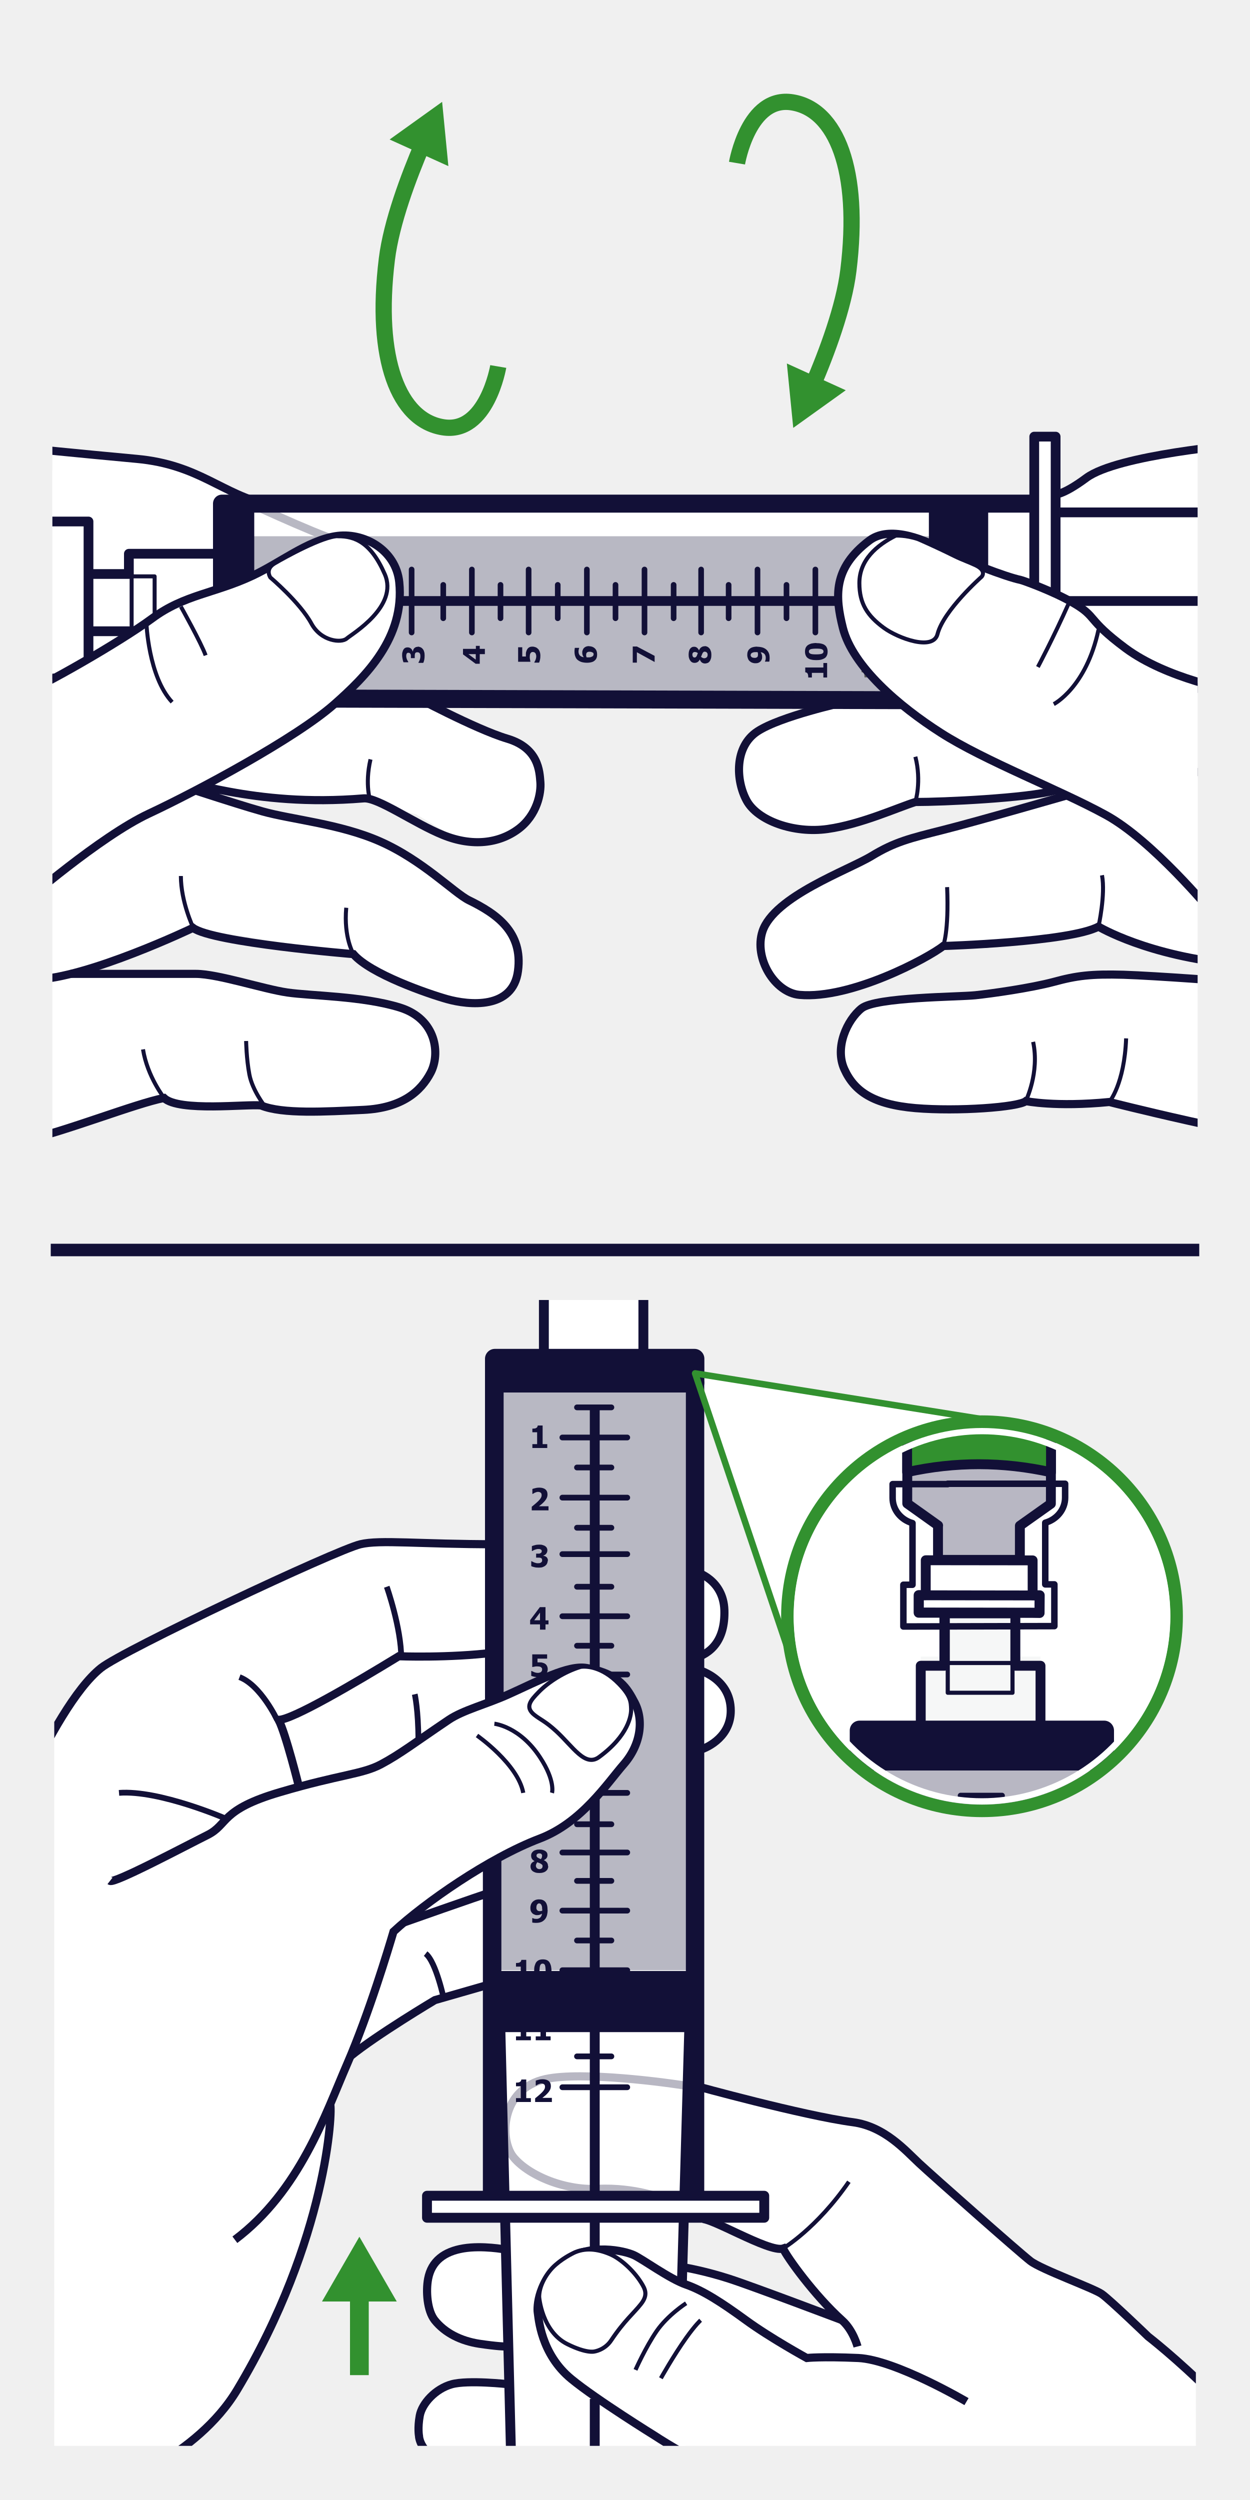<?xml version="1.0" encoding="UTF-8"?>
<svg id="a" data-name="Ebene 1" xmlns="http://www.w3.org/2000/svg" xmlns:xlink="http://www.w3.org/1999/xlink" viewBox="0 0 100 200">
  <defs>
    <style>
      .h, .i, .j, .k, .l, .m, .n, .o, .p, .q, .r, .s, .t, .u, .v, .w, .x, .y, .z, .aa, .ab, .ac, .ad, .ae, .af, .ag {
        fill: none;
      }

      .ah, .ai {
        fill: #121037;
      }

      .aj {
        fill: #020203;
      }

      .i, .j, .k, .m, .p, .q, .r, .t, .u, .y, .z, .aa, .ab, .ac, .ae, .af, .ag {
        stroke: #121037;
      }

      .i, .j, .k, .p, .q, .s, .v {
        stroke-linejoin: round;
      }

      .i, .ac {
        stroke-width: .79px;
      }

      .j, .s {
        stroke-width: .52px;
      }

      .k, .ag {
        stroke-width: .78px;
      }

      .l, .m, .n, .o, .r, .t, .u, .w, .x, .y, .z, .aa, .ab, .ac, .ad, .ae, .af, .ag {
        stroke-miterlimit: 10;
      }

      .l, .s, .v, .ad {
        stroke: #32912f;
      }

      .ak {
        fill: #32912f;
      }

      .al {
        opacity: .7;
      }

      .al, .am {
        fill: #fff;
      }

      .n, .p, .z {
        stroke-width: .32px;
      }

      .n, .w, .x {
        stroke: #020203;
      }

      .an {
        fill: #575756;
      }

      .o {
        stroke: #fff;
        stroke-width: .5px;
      }

      .p, .q, .t, .u, .w, .x {
        stroke-linecap: round;
      }

      .q, .aa {
        stroke-width: .33px;
      }

      .r, .af {
        stroke-width: .65px;
      }

      .r, .ai {
        opacity: .3;
      }

      .t, .x, .ab {
        stroke-width: .46px;
      }

      .u, .w, .y {
        stroke-width: .45px;
      }

      .v {
        stroke-width: 1.3px;
      }

      .ao {
        fill: #f6f7f7;
      }

      .ap {
        fill: #f0f0f0;
      }

      .aq {
        clip-path: url(#d);
      }

      .ar {
        clip-path: url(#c);
      }

      .as {
        clip-path: url(#b);
      }

      .ad {
        stroke-width: 1.5px;
      }

      .ae {
        stroke-width: .65px;
      }
    </style>
    <clipPath id="b">
      <rect class="h" x="4.19" y="1.03" width="91.62" height="91.07"/>
    </clipPath>
    <clipPath id="c">
      <rect class="h" x="4.34" y="104" width="91.33" height="91.67"/>
    </clipPath>
    <clipPath id="d">
      <path class="l" d="M94.13,129.3c0,8.6-6.97,15.57-15.57,15.57s-15.57-6.97-15.57-15.57,6.97-15.57,15.57-15.57,15.57,6.97,15.57,15.57Z"/>
    </clipPath>
  </defs>
  <rect class="ap" y="0" width="100" height="200"/>
  <polygon class="am" points="54.87 158.77 39.7 158.77 40.7 195.67 54.87 195.67 54.87 158.77"/>
  <circle class="am" cx="78.56" cy="129.1" r="15.44"/>
  <polygon class="am" points="79.51 113.79 55.61 109.87 63.12 132.2 79.51 113.79"/>
  <g class="as">
    <g>
      <polygon class="am" points="21.51 56.05 1.09 61.68 1.09 37.2 19.32 39.94 21.53 40.4 82.8 40.29 101.97 40.99 104.18 55.16 81.43 55.92 21.51 56.05"/>
      <g>
        <rect class="ah" x="19.33" y="42.9" width="55.37" height="12.97"/>
        <path class="ae" d="M20.26,40.4s6.38,2.96,7.72,3.13"/>
        <rect class="al" x="18.35" y="40.7" width="58.22" height="15.65"/>
        <path class="am" d="M.77,91.82l7.44-2.33,4.53-1.87,1.98.76,4.34-.02,10.03.42s5.57-.33,5.49-3.23c-.09-2.9,1.07-3.31-1.64-4.56-2.71-1.25-8.24-1.28-8.24-1.28l-8.24-1.82-10.05-.19,9.62-3.35,10.81,1.76,5.79,2.64s5.11,2.43,7.43,1.05c2.32-1.38,1.83-3.92.89-5.07-.94-1.14-8.23-6.26-8.23-6.26l-3.56-1.67-13.68-3.49.99-.37,5.58.89,4.18-.04,2.34.15,4.73,1.21,3.42,2.03s4.69.47,5.6-1.69c.91-2.16,1.72-4.49,0-5.46-1.72-.96-7.84-3.88-7.84-3.88l-7.72.17-15.44-5.83h-4.28l.23,5.67-7.42.51.95,35.15Z"/>
        <path class="am" d="M84.45,63.23c-2.91.11-9.8.64-11.22.93-1.44.45-4.33,1.78-7.03,2.16-2.7.38-5.58-.66-6.46-2.26-.88-1.6-1.01-4.33.86-5.55,1.86-1.22,6.94-2.33,6.94-2.33l7.15-.3"/>
        <path class="am" d="M97.87,77.14c-8.12-.92-9.99-3.01-9.99-3.01-8.59,2.23-12.42,1.55-12.42,1.55-1.18.94-7.63,4.28-11.76,3.91-1.99-.18-3.4-2.94-2.7-5.08.92-2.8,6.87-4.9,8.73-6.03,1.86-1.13,3.04-1.41,5.73-2.09,2.69-.68,9.87-2.75,9.87-2.75l5.75-2.53,9.14.85"/>
        <path class="am" d="M98.87,78.55s-6.38-.49-8.99-.57c-2.61-.07-3.74.07-5.58.57-1.84.49-4.94.93-6.28,1.07-1.34.14-7.96.14-9.1,1.05-1.14.92-2.17,3.11-1.37,4.87.8,1.77,2.32,2.82,5.69,3.11,3.37.28,8.22-.07,8.83-.56,0,0,5.55.49,6.68.07,0,0,11.72,2.99,18.15,3.76"/>
        <polyline class="am" points="84.67 40.99 98.55 40.99 98.54 35.67 91.19 36.59 87.29 38.03 83.59 40.29 84.45 41.13"/>
        <polygon class="am" points="1.16 41.72 7.25 41.72 7.06 46.17 10.73 46.17 10.73 44.09 17.13 44 17.13 40.4 19.32 39.94 14.47 37.46 8.82 36.67 4.05 35.85 1.09 35.85 1.16 41.72"/>
        <path class="ae" d="M84.45,63.23c-2.38.64-8.99.93-11.22.93-1.44.45-4.33,1.78-7.03,2.16-2.7.38-5.58-.66-6.46-2.26-.88-1.6-1.01-4.33.86-5.55,1.86-1.22,6.94-2.33,6.94-2.33l7.15-.3"/>
        <path class="ae" d="M98.87,77.14c-7.06-.64-10.99-3.01-10.99-3.01-2.35,1.25-12.42,1.55-12.42,1.55-1.18.94-7.37,4.28-11.5,3.91-1.99-.18-3.66-2.94-2.96-5.08.92-2.8,6.87-4.9,8.73-6.03,1.86-1.13,3.04-1.41,5.73-2.09,2.69-.68,9.87-2.75,9.87-2.75l5.75-2.53,6.14.85"/>
        <path class="z" d="M87.88,74.12s.57-2.54.28-4.1"/>
        <path class="z" d="M75.45,75.68s.47-1.08.32-4.71"/>
        <path class="z" d="M73.23,64.15s.51-1.63,0-3.61"/>
        <path class="ae" d="M98.87,78.55s-6.38-.49-8.99-.57c-2.61-.07-3.74.07-5.58.57-1.84.49-4.94.93-6.28,1.07-1.34.14-7.96.14-9.1,1.05-1.14.92-2.17,3.11-1.37,4.87.8,1.77,2.32,2.82,5.69,3.11,3.37.28,8.22-.07,8.83-.56,0,0,2.38.49,6.68.07,0,0,10.9,2.78,17.34,3.55"/>
        <path class="z" d="M88.75,88.15s1.2-1.41,1.34-5.08"/>
        <path class="z" d="M82.06,88.08s1.12-2.26.59-4.73"/>
        <path class="ae" d="M32.93,55.59s5.1,2.74,7.64,3.5c2.54.75,2.59,2.64,2.66,3.48.07.85-.25,2.64-1.78,3.77-1.53,1.13-3.66,1.41-5.99.47-2.33-.94-5.24-3.04-6.37-2.94-9.03.75-14.31-1.7-15.82-1.41,0,0,5.37,1.79,7.72,2.45,2.35.66,6.2.99,9.4,2.4,3.41,1.5,5.93,4.12,7.12,4.71,2.21,1.08,4.34,2.54,3.93,5.65-.4,3.11-3.93,2.75-5.68,2.26-1.49-.42-6.13-2.01-7.49-3.6,0,0-11.25-.92-12.83-2.1,0,0-8.46,4.05-12.71,4.14"/>
        <path class="ae" d="M5.64,77.91s8.26,0,10.03,0c1.76,0,5.39,1.21,7.32,1.49,1.93.28,6.02.28,8.99,1.2,2.97.92,3.25,3.74,2.47,5.22-.78,1.48-2.26,2.82-5.37,2.97-3.11.14-6.45.35-8.19-.35-1.06-.14-6.57.53-7.77-.6-2.27.44-7.81,2.65-11.25,3.43"/>
        <path class="z" d="M28.28,76.32s-.8-1.3-.58-3.7"/>
        <path class="z" d="M15.46,74.22s-.99-2.07-.99-4.14"/>
        <path class="z" d="M21.19,88.5s-1-1.27-1.24-2.54c-.24-1.27-.26-2.68-.26-2.68"/>
        <path class="z" d="M13.13,87.83s-1.34-1.7-1.69-3.88"/>
        <path class="z" d="M29.64,64.14s-.48-1.34,0-3.39"/>
        <path class="ae" d="M99.22,35.55s-9.8.82-12.31,2.68c-2.01,1.49-2.61,1.33-2.61,1.33"/>
        <path class="ae" d="M1.88,35.83s4.28.44,9.06.88c5.01.46,6.82,2.85,10.59,3.68"/>
        <polygon class="ah" points="74.31 56.05 74.31 40.4 78.83 40.4 78.83 55.87 74.31 56.05"/>
        <polyline class="k" points="7.01 50.5 10.31 50.5 10.31 52.03 19.61 52.03 19.31 44.3 10.31 44.3 10.31 45.92 7.01 45.92"/>
        <line class="z" x1="10.53" y1="45.92" x2="10.53" y2="50.74"/>
        <polyline class="p" points="7.25 46.11 12.37 46.11 12.37 50.29 7.25 50.29"/>
        <line class="ag" x1="84.45" y1="48.08" x2="99.6" y2="48.08"/>
        <line class="u" x1="56.09" y1="50.6" x2="56.09" y2="45.56"/>
        <line class="u" x1="60.6" y1="50.6" x2="60.6" y2="45.56"/>
        <line class="u" x1="65.23" y1="50.6" x2="65.23" y2="45.56"/>
        <line class="w" x1="69.73" y1="50.6" x2="69.73" y2="45.56"/>
        <line class="w" x1="74.31" y1="50.6" x2="74.31" y2="45.56"/>
        <line class="w" x1="23.87" y1="50.6" x2="23.87" y2="45.56"/>
        <line class="w" x1="28.54" y1="50.6" x2="28.54" y2="45.56"/>
        <line class="u" x1="32.93" y1="50.6" x2="32.93" y2="45.56"/>
        <line class="u" x1="37.75" y1="50.6" x2="37.75" y2="45.56"/>
        <line class="u" x1="53.89" y1="49.46" x2="53.89" y2="46.79"/>
        <line class="u" x1="58.29" y1="49.46" x2="58.29" y2="46.79"/>
        <line class="u" x1="62.92" y1="49.46" x2="62.92" y2="46.79"/>
        <line class="w" x1="67.54" y1="49.46" x2="67.54" y2="46.79"/>
        <line class="w" x1="71.91" y1="49.46" x2="71.91" y2="46.79"/>
        <line class="w" x1="21.53" y1="49.46" x2="21.53" y2="46.79"/>
        <line class="w" x1="26.2" y1="49.46" x2="26.2" y2="46.79"/>
        <line class="w" x1="30.88" y1="49.46" x2="30.88" y2="46.79"/>
        <line class="u" x1="35.46" y1="49.46" x2="35.46" y2="46.79"/>
        <line class="u" x1="40.04" y1="49.46" x2="40.04" y2="46.79"/>
        <line class="u" x1="42.29" y1="50.6" x2="42.29" y2="45.56"/>
        <line class="u" x1="44.62" y1="49.46" x2="44.62" y2="46.79"/>
        <line class="u" x1="46.95" y1="50.6" x2="46.95" y2="45.56"/>
        <line class="u" x1="51.56" y1="50.6" x2="51.56" y2="45.56"/>
        <line class="u" x1="49.24" y1="49.46" x2="49.24" y2="46.79"/>
        <path class="aj" d="M24.69,51.77v1.16h-.3v-.37h-.92v.37h-.29c0-.05,0-.11-.01-.16,0-.05-.02-.1-.03-.13-.02-.04-.04-.07-.08-.09-.03-.02-.07-.03-.12-.04v-.38h1.45v-.36h.3Z"/>
        <path class="aj" d="M29.53,51.69v1.28h-.29c-.09-.11-.17-.21-.24-.29-.08-.09-.15-.16-.22-.23-.09-.08-.17-.15-.24-.19-.07-.04-.14-.06-.21-.06-.08,0-.14.02-.19.07-.04.05-.07.12-.07.2,0,.04,0,.09.02.13.01.04.03.08.04.12.02.04.04.07.06.1s.03.05.04.06v.03h-.38s-.05-.13-.07-.23c-.03-.11-.04-.21-.04-.3,0-.21.05-.36.14-.47.09-.11.22-.16.39-.16.1,0,.2.02.3.07.1.05.21.13.32.24.07.07.13.14.19.21.05.07.09.11.12.14v-.74h.33Z"/>
        <path class="ah" d="M33.41,51.73c.08,0,.16.02.23.05.07.03.13.08.18.14.05.06.09.13.11.22.03.08.04.18.04.3,0,.14-.01.25-.03.35-.02.1-.05.18-.08.24h-.38v-.04c.04-.06.08-.14.11-.23.03-.09.04-.17.04-.24,0-.04,0-.09-.01-.14,0-.05-.02-.09-.05-.12-.02-.03-.04-.05-.07-.06s-.07-.02-.12-.02-.09.01-.12.03c-.03.02-.05.05-.06.09-.01.04-.02.08-.02.13,0,.05,0,.1,0,.14v.08h-.31v-.07c0-.05,0-.1,0-.15,0-.04-.01-.08-.03-.11s-.04-.06-.06-.07c-.03-.02-.06-.03-.11-.03-.04,0-.06,0-.09.02s-.04.04-.05.06c-.01.03-.02.06-.03.1,0,.04,0,.07,0,.1,0,.04,0,.09.02.13,0,.04.02.09.04.13.01.03.03.07.05.1.02.04.04.06.05.08v.04h-.38c-.03-.06-.05-.14-.07-.24-.02-.1-.04-.21-.04-.31s0-.19.03-.27.04-.14.08-.2c.04-.06.08-.1.14-.13.06-.03.12-.04.19-.04.1,0,.19.03.26.09.07.06.12.13.14.23h.02s.02-.08.03-.12c.01-.04.04-.08.07-.12.03-.04.07-.06.12-.09s.11-.03.17-.03Z"/>
        <path class="ah" d="M38.38,51.67v.24h.41v.42h-.41v.77h-.33l-1.01-.75v-.44h1.03v-.24h.31ZM38.06,52.33h-.59l.59.44v-.44Z"/>
        <path class="ah" d="M42.6,51.73c.09,0,.17.02.25.05.08.03.14.08.2.14.06.06.1.13.13.22.03.08.05.19.05.31,0,.13-.01.24-.03.33-.02.09-.05.17-.07.23h-.38v-.04s.03-.05.04-.07c.02-.03.03-.06.05-.11.02-.04.03-.08.04-.13.01-.04.02-.09.02-.14,0-.05,0-.09-.02-.15-.01-.05-.03-.09-.06-.13-.02-.02-.05-.04-.08-.06-.03-.01-.07-.02-.12-.02-.04,0-.08,0-.11.03-.03.02-.05.04-.07.07-.03.04-.04.09-.05.14,0,.06-.01.11-.01.15,0,.06,0,.13.02.19,0,.06.02.11.03.16v.04h-.98v-1.16h.33v.74h.29s0-.05,0-.08,0-.06,0-.08c0-.08,0-.16.03-.23.02-.07.04-.13.08-.19.04-.07.1-.12.17-.16.07-.04.16-.05.26-.05Z"/>
        <path class="ah" d="M47.14,51.7c.18,0,.33.06.45.17.12.12.18.28.18.48,0,.1-.01.19-.04.27-.03.08-.07.15-.13.2-.07.07-.15.12-.26.15s-.23.05-.38.05-.29-.02-.41-.05-.22-.09-.32-.16c-.09-.07-.16-.16-.2-.28-.05-.11-.07-.25-.07-.41,0-.06,0-.11.01-.17,0-.06.01-.1.02-.12h.34v.03s-.02.05-.03.1c-.01.05-.02.1-.02.16,0,.14.04.24.11.32.07.07.18.12.31.14-.04-.06-.07-.12-.09-.17-.02-.06-.03-.12-.03-.2,0-.06,0-.12.03-.18.02-.06.04-.1.07-.15.05-.06.11-.11.18-.14.08-.04.17-.05.29-.05ZM47.41,52.21s-.06-.04-.09-.05-.08-.02-.15-.02c-.06,0-.1,0-.14.02-.04.01-.07.03-.09.06-.02.03-.04.06-.04.09,0,.03-.01.07-.01.1,0,.03,0,.06.01.09s.02.06.03.09c0,0,.02,0,.04,0,.02,0,.04,0,.07,0,.1,0,.18,0,.24-.03.06-.02.11-.04.14-.07.03-.02.04-.04.05-.07.01-.03.02-.05.02-.08,0-.02,0-.05-.02-.08s-.03-.05-.05-.07Z"/>
        <path class="ah" d="M50.97,51.73l1.4.74v.49l-1.42-.78v.83h-.33v-1.29h.35Z"/>
        <path class="ah" d="M56.38,51.69c.08,0,.15.02.21.05s.12.08.17.14.08.13.11.22c.03.08.04.18.04.29,0,.12-.01.22-.04.31-.03.09-.06.16-.11.22-.05.06-.1.1-.16.12s-.13.04-.2.04c-.1,0-.18-.03-.25-.08-.07-.05-.12-.13-.17-.24h0c-.05.1-.11.17-.18.21-.07.04-.15.06-.24.06-.06,0-.12-.01-.18-.04-.06-.03-.11-.07-.15-.13-.04-.05-.08-.12-.1-.2-.03-.08-.04-.17-.04-.28,0-.11.01-.2.03-.28.02-.08.05-.15.09-.2.04-.05.08-.09.14-.12.05-.03.11-.04.18-.04.08,0,.16.02.22.07.07.05.12.12.17.22h0c.05-.12.11-.2.19-.25.08-.06.17-.08.27-.08ZM55.58,52.16c-.06,0-.11.02-.14.06-.04.04-.05.09-.05.16,0,.06.02.12.05.16.03.04.07.06.12.06s.08-.01.11-.04c.03-.02.06-.06.08-.11.01-.02.02-.05.03-.08.01-.03.03-.07.05-.12-.04-.03-.08-.05-.12-.07-.04-.01-.08-.02-.13-.02ZM56.4,52.13c-.06,0-.1.01-.13.04s-.07.08-.1.16c-.01.02-.02.06-.04.1-.02.04-.03.08-.05.11.03.03.07.06.11.08.04.02.09.04.15.04.08,0,.15-.03.2-.08.05-.05.07-.12.07-.2,0-.02,0-.05-.01-.08,0-.03-.02-.06-.04-.08-.02-.02-.04-.04-.06-.06-.02-.01-.06-.02-.1-.02Z"/>
        <path class="ah" d="M60.56,51.74c.15,0,.29.02.41.05.12.03.23.09.32.16.09.08.16.17.21.28s.07.25.07.41c0,.05,0,.11-.01.17,0,.06-.01.1-.02.12h-.34v-.03s.02-.05.04-.09c.01-.04.02-.1.02-.17,0-.06,0-.11-.02-.17-.02-.05-.04-.1-.07-.14-.04-.04-.08-.07-.13-.1-.05-.03-.12-.04-.19-.05.04.06.07.12.09.17s.03.12.03.2c0,.06,0,.12-.02.17-.02.06-.04.11-.07.15-.05.06-.11.11-.18.14-.07.04-.17.05-.29.05-.09,0-.17-.02-.25-.05s-.14-.08-.2-.13-.1-.13-.13-.21-.05-.17-.05-.27.01-.19.04-.27c.03-.08.07-.15.13-.2.07-.07.15-.12.26-.15.1-.03.23-.05.38-.05ZM60.49,52.17c-.09,0-.17,0-.23.02-.06.02-.11.04-.14.07-.03.02-.04.04-.05.07-.01.03-.02.05-.02.08,0,.03,0,.05.02.08s.03.05.05.07c.02.02.06.04.1.05.04.01.09.02.14.02.06,0,.1,0,.14-.02s.07-.03.09-.06c.02-.02.04-.05.04-.09,0-.03.01-.07.01-.11,0-.03,0-.07-.01-.1,0-.04-.02-.06-.03-.08,0,0-.02,0-.04,0-.02,0-.04,0-.07,0Z"/>
        <g>
          <path class="ah" d="M66.17,53.04v1.16h-.3v-.37h-.92v.37h-.29c0-.05,0-.11-.01-.16,0-.05-.02-.1-.03-.13-.02-.04-.04-.07-.08-.09-.03-.02-.07-.03-.12-.04v-.38h1.45v-.36h.3Z"/>
          <path class="ah" d="M65.3,51.45c.15,0,.28.01.4.04s.21.06.28.12c.08.05.13.12.17.21.04.08.06.19.06.31s-.02.23-.06.31c-.04.09-.1.16-.17.21-.08.05-.17.09-.28.12s-.24.04-.39.04-.29-.01-.4-.04c-.11-.02-.2-.06-.28-.12-.08-.05-.13-.12-.17-.21-.04-.09-.06-.19-.06-.31,0-.13.02-.23.06-.32.04-.08.1-.15.18-.21.08-.05.17-.09.28-.12.11-.02.24-.04.39-.04ZM65.3,51.89c-.22,0-.37.02-.46.05-.09.04-.13.1-.13.18s.04.14.13.18c.09.04.24.05.46.05s.36-.02.45-.05c.09-.04.13-.1.13-.18s-.04-.14-.13-.18-.24-.05-.45-.05Z"/>
        </g>
        <g>
          <path class="an" d="M70.67,53.04v1.15h-.3v-.37h-.92v.37h-.29c0-.05,0-.11-.01-.16,0-.05-.02-.1-.03-.13-.02-.04-.04-.07-.08-.09-.03-.02-.07-.03-.12-.04v-.38h1.45v-.36h.3Z"/>
          <path class="an" d="M70.67,51.51v1.15h-.3v-.37h-.92v.37h-.29c0-.05,0-.11-.01-.16,0-.05-.02-.1-.03-.13-.02-.04-.04-.07-.08-.09-.03-.02-.07-.03-.12-.04v-.38h1.45v-.36h.3Z"/>
        </g>
        <g>
          <path class="aj" d="M75.46,53.04v1.15h-.3v-.37h-.92v.37h-.29c0-.05,0-.11-.01-.16,0-.05-.02-.1-.03-.13-.02-.04-.04-.07-.08-.09-.03-.02-.07-.03-.12-.04v-.38h1.45v-.36h.3Z"/>
          <path class="aj" d="M75.46,51.43v1.28h-.29c-.09-.11-.17-.21-.24-.29-.08-.09-.15-.16-.22-.23-.09-.09-.17-.15-.24-.19-.07-.04-.14-.06-.21-.06-.08,0-.14.02-.19.07-.04.05-.07.12-.07.2,0,.04,0,.09.02.13.01.04.03.08.04.12.02.04.04.07.06.1s.03.05.04.06v.03h-.38s-.05-.13-.07-.23c-.03-.1-.04-.21-.04-.3,0-.21.05-.36.14-.47.09-.11.22-.16.39-.16.1,0,.2.02.3.07.1.05.21.13.32.24.07.07.13.14.19.21s.09.11.12.14v-.74h.33Z"/>
        </g>
        <line class="y" x1="78.83" y1="55.87" x2="78.83" y2="40.29"/>
        <line class="ag" x1="82.5" y1="48.08" x2="21.53" y2="48.08"/>
        <path class="ah" d="M82.74,56.77v-1.44l-62.4-.18v-14.14h62.4v-1.44H17.76c-.4,0-.72.32-.72.72v15.58c0,.4.32.72.72.72l64.98.17Z"/>
        <rect class="am" x="82.74" y="34.93" width="1.71" height="26.18"/>
        <rect class="k" x="82.74" y="34.93" width="1.71" height="26.18"/>
        <line class="ag" x1="84.45" y1="55.04" x2="101.38" y2="55.04"/>
        <line class="ag" x1="84.45" y1="40.99" x2="100.35" y2="40.99"/>
        <rect class="ah" x="17.76" y="40.4" width="1.85" height="14.76"/>
        <line class="n" x1="82.85" y1="54.43" x2="78.83" y2="55.92"/>
        <rect class="k" x="2.45" y="41.72" width="4.63" height="12.56"/>
        <path class="am" d="M96.87,72.9s-4.66-5.65-8.4-7.7c-3.74-2.05-9.69-4.32-13.2-6.57-3.32-2.12-7.06-5.3-7.84-8.4-.62-2.48-.82-4.78,2.12-6.99,1.4-1.06,3.74-.46,6.18.88,1.22.68,4.76,2.04,5.9,2.27.24.05,2.64.92,4.19,1.82,2.03,1.17,1.03,1.27,4.21,3.64,3.32,2.47,9.63,3.39,9.63,3.39"/>
        <path class="ae" d="M96.87,72.9s-4.66-5.65-8.4-7.7c-3.74-2.05-9.69-4.32-13.2-6.57-3.32-2.12-7.06-5.3-7.84-8.4-.62-2.48-.82-4.78,2.12-6.99,1.4-1.06,3.74-.46,6.18.88,1.22.68,4.76,2.04,5.9,2.27.24.05,2.64.92,4.19,1.82,2.03,1.17,1.03,1.27,4.21,3.64,3.32,2.47,8.63,3.39,8.63,3.39"/>
        <path class="am" d="M78.04,45.22c.94.45.49.92.49.92,0,0-3.04,2.68-3.53,4.59-.35,1.37-3.15.33-4.29-.5-1.31-.96-1.96-1.93-1.96-3.58,0-1.86,1.4-3.04,2.91-3.8,0,0,.8-.05,1.78.28,0,0,1.31.56,2.9,1.35.65.32,1.2.5,1.72.75"/>
        <path class="z" d="M78.04,45.22c.94.45.49.92.49.92,0,0-3.04,2.68-3.53,4.59-.35,1.37-3.15.33-4.29-.5-1.31-.96-1.96-1.93-1.96-3.58,0-1.86,1.4-3.04,2.91-3.8,0,0,.8-.05,1.78.28,0,0,1.31.56,2.9,1.35.65.32,1.2.5,1.72.75Z"/>
        <path class="z" d="M84.3,56.33s2.59-1.32,3.58-5.95"/>
        <path class="z" d="M83.03,53.36s1.22-2.29,2.49-5.14"/>
        <path class="am" d="M1.88,72.24s6.12-5.32,10.03-7.15c3.91-1.83,11.76-6.04,14.83-8.75,2.51-2.22,5.66-5.32,5.2-9.77-.27-2.59-2.87-4.05-5.13-3.67-2.26.38-4.36,2.1-6.59,3.15-3.04,1.43-5.46,1.51-8.03,3.41-2.57,1.9-8.99,5.56-10.31,5.98"/>
        <path class="ae" d="M1.88,72.24s6.12-5.32,10.03-7.15c3.91-1.83,11.76-6.04,14.83-8.75,2.51-2.22,5.66-5.32,5.2-9.77-.27-2.59-2.87-4.05-5.13-3.67-2.26.38-4.36,2.1-6.59,3.15-3.04,1.43-5.46,1.51-8.03,3.41-2.57,1.9-8.99,5.56-10.31,5.98"/>
        <path class="z" d="M11.71,49.81s.15,4.31,2.06,6.36"/>
        <path class="z" d="M14.47,48.53s1.63,2.91,1.98,3.9"/>
        <path class="am" d="M27.06,42.9c1.3,0,2.59.45,3.72,3.03,1.13,2.58-2.61,4.78-3.04,5.15-.42.38-2.05.24-2.83-1.2-.91-1.68-3.28-3.68-3.28-3.68,0,0-.46-.65.33-1.12s3.9-2.19,5.09-2.19"/>
        <path class="z" d="M27.06,42.9c1.3,0,2.59.45,3.72,3.03,1.13,2.58-2.61,4.78-3.04,5.15-.42.38-2.05.24-2.83-1.2-.91-1.68-3.28-3.68-3.28-3.68,0,0-.46-.65.33-1.12s3.9-2.19,5.09-2.19Z"/>
        <path class="v" d="M58.96,13.05s.92-5.44,4.43-4.86c3.51.57,5.47,5.4,4.48,13.45-.36,2.93-1.74,6.6-2.86,9.21"/>
        <polygon class="ak" points="62.95 29.08 63.46 34.23 67.66 31.22 62.95 29.08"/>
        <path class="v" d="M39.86,29.32s-.92,5.44-4.43,4.86c-3.52-.57-5.47-5.4-4.48-13.45.36-2.93,1.74-6.59,2.86-9.21"/>
        <polygon class="ak" points="35.87 13.29 35.37 8.15 31.17 11.16 35.87 13.29"/>
      </g>
    </g>
  </g>
  <g class="ar">
    <g>
      <g>
        <g class="aq">
          <g>
            <rect class="ai" x="69.44" y="141.41" width="18.64" height="29.34"/>
            <polygon class="ao" points="83.24 132.53 81.04 132.53 81 129.34 75.68 129.34 75.68 132.53 73.66 132.53 73.66 138.44 83.24 138.44 83.24 132.53"/>
            <path class="ah" d="M89.11,170.75h-1.79v-29.11h-17.54v29.11l-1.79.88v-30.88c0-.49.4-.89.89-.89h19.33c.49,0,.89.4.89.89v30.01Z"/>
            <path class="ah" d="M88.33,137.65h-19.56c-.44,0-.79.35-.79.79v2.3c0,.43.35.79.79.79h19.56c.43,0,.79-.35.79-.79v-2.3c0-.43-.35-.79-.79-.79"/>
            <line class="x" x1="75.43" y1="145.88" x2="81.68" y2="145.88"/>
            <line class="t" x1="76.85" y1="143.65" x2="80.16" y2="143.65"/>
            <polygon class="i" points="81.23 133.26 81.23 129.07 75.55 129.07 75.55 133.26 73.66 133.26 73.66 140.07 83.24 139.86 83.24 133.26 81.23 133.26"/>
            <line class="aa" x1="81.23" y1="133.04" x2="75.25" y2="133.04"/>
            <rect class="q" x="75.82" y="129.21" width="5.18" height="6.21"/>
            <path class="ai" d="M81.55,122.07l2.36-1.74.02-11.03c-1.82-1.77-3.53-1.91-5.58-1.91-2.05,0-3.76.14-5.59,1.9v11.03s2.24,1.75,2.24,1.75v2.73s6.55,0,6.55,0v-2.73Z"/>
            <path class="i" d="M75.04,122.06v2.73s6.55,0,6.55,0v-2.73s2.48-1.76,2.48-1.76l.02-16.1c-1.95-1.96-3.83-2.04-5.74-2.05-1.92,0-3.79.08-5.75,2.03l-.02,16.1,2.47,1.76Z"/>
            <path class="ak" d="M72.59,108.07c1.96-1.95,3.83-1.93,5.75-1.93,1.92,0,3.79-.02,5.74,1.94v9.7c-3.84-.85-7.67-.86-11.51-.01v-9.7Z"/>
            <path class="i" d="M72.59,108.07c1.96-1.95,3.83-1.93,5.75-1.93,1.92,0,3.79-.02,5.74,1.94v9.7c-3.84-.85-7.67-.86-11.51-.01v-9.7Z"/>
            <polygon class="i" points="73.49 129.02 74.06 129.02 82.61 129.03 83.17 129.04 83.18 127.62 82.61 127.62 82.61 124.83 74.06 124.82 74.06 127.61 73.49 127.61 73.49 129.02"/>
            <rect class="i" x="77.64" y="123.49" width="1.38" height="9.65" transform="translate(-50.09 206.47) rotate(-89.92)"/>
            <path class="j" d="M75.82,118.7v.03h-4.41v1.11c0,.95.67,1.75,1.59,2.01v4.93h-.73v3.34l12.08-.03v-3.34h-.73v-4.93c.92-.26,1.59-1.06,1.59-2.01v-1.11h-9.4Z"/>
          </g>
        </g>
        <path class="l" d="M94.13,129.3c0,8.6-6.97,15.57-15.57,15.57s-15.57-6.97-15.57-15.57,6.97-15.57,15.57-15.57,15.57,6.97,15.57,15.57Z"/>
      </g>
      <rect class="ah" x="40.01" y="111.16" width="15.49" height="46.46"/>
      <rect class="al" x="39.82" y="109.87" width="15.79" height="66.05"/>
      <path class="am" d="M33.5,194.72s-.57-2.03,1.12-3.14c1.69-1.11,2.2-1.08,3.67-1,1.47.08,2.38.16,2.38.16l.04,7.44s-5.18-.42-5.92-1.28c-.74-.86-1.29-2.18-1.29-2.18"/>
      <path class="am" d="M34.64,181.27s-1.57,3.03.13,4.35c1.7,1.32,2.44,1.81,4.29,1.98,1.35.12,1.62.11,1.62.11v-7.33s-1.51-1.01-3.12-.59c-1.61.41-2.51.46-2.91,1.49"/>
      <path class="am" d="M45.22,189.88l5.41,4.05,3.65,2.09v3.94l49.36-.07-3.09-4.48-4.8-5.1-8.05-7.03-4.51-1.86-7.53-6.43s-2.54-2.94-5.25-4.24c-2.24-1.07-4.24-1.25-6.2-1.72-.41-.1-1.47-.35-1.89-.44-2.44-.48-6.71-1.61-6.71-1.61v8.68h5.52v1.76h-6.24l7.76,2.44,1.83,2.41,1.99,3-7.78-2.86-3.79-.99v1.35s-3.73-2.79-5.62-2.9c-1.89-.11-4.11.36-5,1.72-.89,1.36-1.6,1.97-1.27,4.03.33,2.06,1.23,3.37,2.22,4.26"/>
      <path class="am" d="M57.47,139.33s1.04-2.02.83-2.87c-.21-.85-.89-2.23-1.58-2.5-.69-.27-.89,0-.89,0l.11,5.7h.5l1.03-.32Z"/>
      <path class="am" d="M57.21,131.84s1.04-2.14.83-3.04c-.21-.9-.89-2.36-1.58-2.65-.69-.29-.89,0-.89,0l.11,6.04h.5l1.03-.34Z"/>
      <path class="am" d="M14.51,195.89s2.35-1.21,3.83-3.75c6.03-10.37,7.67-18.37,8.12-23.51.19-2.17,1.27-3.57,1.57-4.28,1.88-1.19,6.77-4.34,6.77-4.34l4.8-1.38v-9.85s4.93-1.83,7.89-4.81c2.96-2.99,3.6-5.12,3.6-5.12,0,0,.26-3.24-2.26-4.46-2.52-1.23-1.28-1.18-3.74-.72-2.46.46-6.27,2.62-6.27,2.62l.25-4.25.32-7.25s.62-1.35-.41-1.24c-1.03.11-7.89-.6-9.92-.17-2.62.56-6.55,2.89-11.78,5.41-6.62,3.18-7.71,3.76-8.96,4.47-.5.28-2.5,2.4-4.4,5.93-.96,1.78-2.13,4.24-2.13,4.24l.1,72.41,12.62-19.93Z"/>
      <rect class="am" x="43.51" y="100.2" width="7.96" height="8.5"/>
      <path class="af" d="M23.91,142.92s-1.04-4.2-1.62-5.33c1.08,0,6.01-2.89,9.61-5.09,0,0,4,.16,7.69-.3"/>
      <path class="af" d="M39.59,158.63l-4.8,1.38s-4.65,2.77-6.77,4.5"/>
      <path class="af" d="M55.7,133.54s2.76.62,2.76,3.32c0,2.02-1.75,2.89-2.35,3.09"/>
      <path class="af" d="M40.41,179.96s-1.81-.34-3.33-.09c-1.53.25-2.56,1.01-2.83,2.43-.19.99-.08,2.55.53,3.32.82,1.02,2.08,1.65,3.56,1.88,1.48.22,2.07.22,2.07.22"/>
      <path class="af" d="M40.68,190.74s-3.24-.36-4.54,0-2.38,1.53-2.56,2.52c-.18.99-.06,1.62-.06,1.62,0,0,.02,1.55,2.49,2.31s4.71,1,4.71,1"/>
      <path class="af" d="M56.04,177.54c.56-.33,5.5,2.71,6.61,2.34.29.67,2.51,3.76,4.72,5.75.89.79,1.23,2.09,1.23,2.09"/>
      <path class="af" d="M67.38,185.62s-7.15-2.71-9.04-3.32c-1.89-.61-3.45-.88-3.45-.88"/>
      <path class="aa" d="M62.65,179.87s2.68-1.59,5.26-5.33"/>
      <path class="r" d="M55.61,166.98c-2.32-.42-9.08-1.27-11.94-.66-3.68.79-3.69,4.86-2.62,6.22,1.07,1.36,3.89,2.71,6.81,2.57,2.93-.15,5.32.81,5.32.81"/>
      <path class="af" d="M104.91,201.89c-4.02-8.01-13.06-14.97-13.06-14.97,0,0-3.04-2.93-3.71-3.4-.67-.47-4.83-1.96-5.71-2.64-.88-.68-7.83-6.82-8.91-7.83-1.08-1.01-2.75-2.93-5.27-3.27-3.99-.53-12.64-2.92-12.64-2.92"/>
      <path class="af" d="M-.83,149.57s4.86-12.9,8.91-16.13c1.79-1.43,18.75-9.42,20.75-9.9,1.59-.38,4.62,0,10.99,0"/>
      <path class="af" d="M32.28,153.81s5.87-2.08,7.31-2.53"/>
      <path class="ab" d="M32.1,132.67c0-2.45-1.16-5.73-1.16-5.73"/>
      <path class="ab" d="M33.47,139.24c0-2.45-.29-3.7-.29-3.7"/>
      <path class="ab" d="M22.17,137.59s-1.3-2.77-3.01-3.42"/>
      <path class="ab" d="M18.11,145.51s-5.35-2.33-8.59-2.08"/>
      <path class="ab" d="M35.53,160.01s-.64-3.07-1.48-3.72"/>
      <path class="af" d="M55.7,125.76s2.17.59,2.25,3.05c.07,2.46-1.11,3.49-2.45,3.87"/>
      <line class="ac" x1="54.12" y1="196.11" x2="53.95" y2="215.68"/>
      <line class="ac" x1="55.14" y1="162.34" x2="54.55" y2="182.74"/>
      <line class="ac" x1="40.03" y1="162.34" x2="41.02" y2="201.89"/>
      <polygon class="ah" points="39.37 157.68 55.5 157.68 55.5 162.34 39.55 162.34 39.37 157.68"/>
      <line class="ac" x1="47.58" y1="177.43" x2="47.58" y2="179.98"/>
      <line class="ac" x1="47.58" y1="191.91" x2="47.58" y2="201.89"/>
      <line class="ab" x1="39.55" y1="162.34" x2="55.61" y2="162.34"/>
      <line class="ac" x1="47.58" y1="175.42" x2="47.58" y2="143.96"/>
      <path class="ah" d="M56.36,175.66h-1.49v-64.31h-14.58v24.2l-1.49.73v-25.67c0-.41.33-.74.74-.74h16.06c.41,0,.74.33.74.74v65.06Z"/>
      <polygon class="ah" points="40.11 175.66 38.63 175.66 38.63 149.49 40.11 148.53 40.11 175.66"/>
      <rect class="am" x="34.16" y="175.66" width="26.98" height="1.76"/>
      <rect class="i" x="34.16" y="175.66" width="26.98" height="1.76"/>
      <path class="ah" d="M55.56,107.91h-15.97c-.43,0-.79.35-.79.79v1.91c0,.43.35.79.79.79h15.97c.43,0,.79-.35.79-.79v-1.91c0-.43-.35-.79-.79-.79"/>
      <line class="t" x1="47.92" y1="143.43" x2="50.18" y2="143.43"/>
      <line class="t" x1="44.99" y1="148.2" x2="50.18" y2="148.2"/>
      <line class="t" x1="44.99" y1="152.85" x2="50.18" y2="152.85"/>
      <line class="t" x1="44.99" y1="157.62" x2="50.18" y2="157.62"/>
      <line class="t" x1="44.99" y1="162.26" x2="50.18" y2="162.26"/>
      <line class="t" x1="44.99" y1="166.98" x2="50.18" y2="166.98"/>
      <line class="t" x1="44.99" y1="115" x2="50.18" y2="115"/>
      <line class="t" x1="44.99" y1="119.81" x2="50.18" y2="119.81"/>
      <line class="t" x1="44.99" y1="124.33" x2="50.18" y2="124.33"/>
      <line class="t" x1="44.99" y1="129.3" x2="50.18" y2="129.3"/>
      <line class="t" x1="46.88" y1="133.96" x2="50.18" y2="133.96"/>
      <line class="t" x1="46.16" y1="145.94" x2="48.91" y2="145.94"/>
      <line class="t" x1="46.16" y1="150.47" x2="48.91" y2="150.47"/>
      <line class="t" x1="46.16" y1="155.24" x2="48.91" y2="155.24"/>
      <line class="t" x1="46.16" y1="160.01" x2="48.91" y2="160.01"/>
      <line class="t" x1="46.16" y1="164.51" x2="48.91" y2="164.51"/>
      <line class="t" x1="46.16" y1="112.59" x2="48.91" y2="112.59"/>
      <line class="t" x1="46.16" y1="117.4" x2="48.91" y2="117.4"/>
      <line class="t" x1="46.16" y1="122.22" x2="48.91" y2="122.22"/>
      <line class="t" x1="46.16" y1="126.94" x2="48.91" y2="126.94"/>
      <line class="t" x1="46.16" y1="131.66" x2="48.91" y2="131.66"/>
      <path class="ah" d="M43.78,115.84h-1.19v-.31h.38v-.95h-.38v-.29c.05,0,.11,0,.17-.01.05,0,.1-.02.13-.04.04-.02.07-.04.09-.08.02-.03.03-.07.04-.12h.39v1.49h.37v.31Z"/>
      <path class="ah" d="M43.86,120.83h-1.32v-.29c.11-.09.21-.17.3-.25.09-.08.17-.15.24-.22.09-.09.15-.17.19-.24.04-.07.06-.14.06-.22,0-.08-.02-.15-.07-.19-.05-.04-.12-.07-.21-.07-.05,0-.09,0-.13.02-.04.01-.08.03-.12.04-.04.02-.08.04-.11.06-.03.02-.05.03-.06.04h-.04v-.39c.05-.02.13-.05.24-.07.11-.03.21-.04.31-.04.21,0,.38.05.49.14.11.09.17.23.17.4,0,.11-.02.21-.07.31-.05.1-.13.21-.25.33-.07.07-.14.14-.21.19s-.12.1-.15.12h.76v.34Z"/>
      <path class="ah" d="M43.82,124.83c0,.09-.02.17-.05.24s-.08.13-.14.18-.14.09-.22.12c-.08.03-.19.04-.31.04-.14,0-.26-.01-.36-.04-.1-.02-.18-.05-.24-.08v-.39h.04c.07.04.14.08.23.11.09.03.17.05.24.05.04,0,.09,0,.14-.01.05,0,.09-.02.13-.05.03-.02.05-.04.07-.07s.02-.07.02-.12-.01-.09-.03-.12c-.02-.03-.05-.05-.09-.06-.04-.01-.08-.02-.14-.02-.05,0-.1,0-.14,0h-.08v-.32h.07c.06,0,.11,0,.15,0,.05,0,.08-.01.12-.03.03-.02.06-.04.08-.06.02-.03.03-.06.03-.11,0-.04,0-.07-.03-.09-.02-.02-.04-.04-.06-.05-.03-.01-.06-.02-.1-.03-.04,0-.07,0-.1,0-.04,0-.09,0-.14.02s-.09.02-.13.04c-.03.01-.07.03-.11.05s-.06.04-.08.05h-.04v-.39c.06-.03.15-.05.25-.08s.21-.04.32-.04.2,0,.28.03c.08.02.15.05.2.08.06.04.11.09.14.14.03.06.05.12.05.2,0,.1-.03.19-.09.27s-.14.13-.23.15v.02s.08.02.12.03c.04.01.08.04.12.07.04.03.07.07.09.12.02.05.04.11.04.18Z"/>
      <path class="ah" d="M43.88,129.95h-.24v.42h-.44v-.42h-.79v-.34l.78-1.04h.45v1.06h.24v.32ZM43.2,129.62v-.61l-.46.61h.46Z"/>
      <path class="ah" d="M43.82,133.52c0,.09-.02.18-.05.26s-.08.15-.14.21c-.06.06-.14.1-.22.13-.09.03-.19.05-.32.05-.13,0-.25-.01-.35-.03-.1-.02-.18-.05-.24-.07v-.39h.04s.05.03.08.04.07.03.11.05c.04.02.09.03.13.04s.09.02.15.02c.05,0,.1,0,.15-.02.05-.01.1-.03.13-.06.02-.02.04-.05.06-.08.01-.03.02-.07.02-.12,0-.04,0-.08-.03-.11-.02-.03-.04-.05-.07-.07-.04-.03-.09-.04-.15-.05-.06,0-.11-.01-.15-.01-.07,0-.13,0-.19.02-.06,0-.12.02-.16.03h-.04v-1.01h1.19v.34h-.77v.3s.05,0,.09,0c.03,0,.06,0,.08,0,.09,0,.17,0,.24.03.07.02.14.04.19.08.07.04.12.1.16.18.04.08.06.17.06.27Z"/>
      <path class="ah" d="M43.86,149.3c0,.08-.02.15-.05.22s-.08.12-.14.17c-.06.05-.14.09-.22.11-.09.03-.19.04-.3.04-.12,0-.23-.01-.32-.04-.09-.03-.17-.07-.22-.11-.06-.05-.1-.1-.13-.17s-.04-.13-.04-.2c0-.1.03-.19.08-.26.06-.07.14-.13.25-.17h0c-.11-.06-.18-.12-.22-.19s-.06-.16-.06-.25c0-.07.01-.13.04-.19.03-.06.07-.11.13-.16.05-.04.12-.08.21-.1.08-.03.18-.04.28-.04.11,0,.21.01.29.04.08.02.15.06.2.09.05.04.1.09.12.14.03.06.04.12.04.18,0,.09-.02.16-.07.23-.05.07-.13.13-.23.17h0c.12.06.21.12.26.2.06.08.08.17.08.28ZM43.41,149.32c0-.06-.01-.1-.04-.14-.03-.03-.08-.07-.16-.11-.02-.01-.06-.03-.1-.04-.04-.02-.08-.03-.12-.05-.03.03-.06.07-.08.12s-.04.1-.04.15c0,.08.03.15.08.2.05.05.12.08.21.08.02,0,.05,0,.08-.01s.06-.02.08-.04c.03-.02.05-.04.06-.07.02-.03.02-.06.02-.1ZM43.37,148.47c0-.06-.02-.11-.06-.15-.04-.04-.1-.05-.17-.05-.07,0-.12.02-.16.05s-.06.07-.06.12.01.09.04.12c.03.03.06.06.11.08.02.01.05.02.08.04s.07.03.12.05c.03-.04.05-.08.07-.12s.02-.08.02-.13Z"/>
      <path class="ah" d="M43.81,152.8c0,.15-.02.29-.05.42-.04.13-.09.24-.17.33-.08.09-.17.16-.29.21s-.26.07-.42.07c-.06,0-.12,0-.18-.01-.06,0-.1-.01-.12-.02v-.35h.04s.05.02.1.04c.04.01.1.02.17.02.06,0,.12,0,.17-.02s.1-.04.14-.07c.04-.04.08-.08.1-.13.03-.05.05-.12.06-.2-.06.04-.12.07-.18.09-.05.02-.12.03-.21.03-.06,0-.12,0-.18-.03s-.11-.04-.16-.08c-.06-.05-.11-.11-.15-.19s-.05-.17-.05-.3c0-.09.02-.18.05-.26.03-.08.08-.15.14-.21.06-.06.13-.1.21-.14.08-.03.18-.05.28-.05s.2.01.28.04c.08.03.15.07.21.13.07.07.12.16.15.26.04.11.05.24.05.39ZM43.37,152.74c0-.1,0-.18-.02-.24s-.04-.11-.07-.15c-.02-.03-.04-.04-.07-.06-.03-.01-.05-.02-.08-.02-.03,0-.05,0-.08.02s-.05.03-.07.06c-.02.02-.04.06-.05.1-.01.04-.02.09-.02.15,0,.06,0,.11.02.14.02.04.04.07.06.09.03.02.05.04.09.05s.07.01.11.01c.03,0,.07,0,.1-.01.04,0,.06-.02.09-.03,0,0,0-.02,0-.04,0-.02,0-.04,0-.07Z"/>
      <g>
        <path class="ah" d="M42.47,158.59h-1.19v-.31h.38v-.95h-.38v-.29c.05,0,.11,0,.17-.01.05,0,.1-.02.13-.04.04-.02.07-.04.09-.08.02-.03.03-.07.04-.12h.39v1.49h.37v.31Z"/>
        <path class="ah" d="M44.11,157.69c0,.16-.01.29-.04.41s-.06.21-.12.29c-.05.08-.13.14-.21.18s-.2.06-.32.06-.23-.02-.32-.06-.16-.1-.21-.18c-.06-.08-.09-.18-.12-.29-.03-.12-.04-.25-.04-.41s.01-.3.04-.41c.03-.11.07-.21.12-.29.06-.08.13-.14.22-.18s.19-.06.32-.06.24.02.32.06c.09.04.16.1.21.18.05.08.09.18.12.29.02.12.04.25.04.4ZM43.65,157.69c0-.22-.02-.38-.05-.47-.04-.09-.1-.13-.19-.13s-.15.04-.19.13-.06.25-.06.47.02.38.06.47c.04.09.1.14.19.14s.15-.05.18-.14c.04-.09.06-.25.06-.47Z"/>
      </g>
      <g>
        <path class="ah" d="M42.47,163.22h-1.19v-.31h.38v-.95h-.38v-.29c.05,0,.11,0,.17-.01.05,0,.1-.02.13-.04.04-.02.07-.04.09-.08.02-.03.03-.07.04-.12h.39v1.49h.37v.31Z"/>
        <path class="ah" d="M44.05,163.22h-1.19v-.31h.38v-.95h-.38v-.29c.05,0,.11,0,.17-.01.05,0,.1-.02.13-.04.04-.02.07-.04.09-.08.02-.03.03-.07.04-.12h.39v1.49h.37v.31Z"/>
      </g>
      <g>
        <path class="ah" d="M42.47,168.16h-1.19v-.31h.38v-.95h-.38v-.29c.05,0,.11,0,.17-.01.05,0,.1-.02.13-.04.04-.02.07-.04.09-.08.02-.03.03-.07.04-.12h.39v1.49h.37v.31Z"/>
        <path class="ah" d="M44.13,168.16h-1.32v-.29c.11-.09.21-.17.3-.25.09-.08.17-.15.24-.22.09-.09.15-.17.19-.24.04-.07.06-.14.06-.22,0-.08-.02-.15-.07-.19-.05-.04-.12-.07-.21-.07-.05,0-.09,0-.13.02-.04.01-.08.03-.12.04-.04.02-.08.04-.11.06-.03.02-.05.03-.06.04h-.04v-.39c.05-.02.13-.05.24-.07.11-.03.21-.04.31-.04.21,0,.38.05.49.14.11.09.17.23.17.4,0,.11-.02.21-.07.31-.05.1-.13.21-.25.33-.07.07-.14.14-.21.19s-.12.1-.15.12h.76v.34Z"/>
      </g>
      <line class="ac" x1="47.58" y1="133.36" x2="47.58" y2="112.59"/>
      <polygon class="i" points="49.81 100.2 49.81 95.07 45.08 95.07 45.08 100.2 43.51 100.2 43.51 110.61 51.47 110.27 51.47 100.2 49.81 100.2"/>
      <path class="af" d="M8.8,150.47c.32.25,6.11-2.83,7.8-3.67,1.69-.84.99-2.02,5.81-3.43,4.81-1.42,6.56-1.42,8.08-2.23,1.52-.81,2.7-1.73,5.4-3.55,1.17-.79,2.99-1.23,4.79-2.04,2.36-1.06,4.76-2.37,6.25-2.11,2.63.47,3.26,1.65,3.85,2.77.74,1.42.47,3.38-.88,4.93-1.35,1.55-3.39,4.68-6.73,5.95-4.05,1.54-9.19,5.12-11.69,7.44-.4,1.35-1.95,6.52-3.7,10.57-1.76,4.05-3.79,10.17-8.99,14.08"/>
      <path class="am" d="M46.41,133.36c-1.26.39-2.53,1.19-3.33,2.02-.63.65-1.12,1.19-.32,1.82.48.38.87.5,1.74,1.3,1.34,1.23,2.3,2.89,3.42,2.07,2.36-1.73,2.59-3.34,2.57-3.87-.02-.52-.02-1.01-.98-1.99-1.38-1.42-2.65-1.43-3.09-1.36"/>
      <path class="aa" d="M46.41,133.36c-1.26.39-2.53,1.19-3.33,2.02-.63.65-1.12,1.19-.32,1.82.48.38.87.5,1.74,1.3,1.34,1.23,2.3,2.89,3.42,2.07,2.36-1.73,2.59-3.34,2.57-3.87-.02-.52-.02-1.01-.98-1.99-1.38-1.42-2.65-1.43-3.09-1.36Z"/>
      <path class="aa" d="M39.55,137.9s2.03.2,3.66,2.7c1.23,1.87.95,2.83.95,2.83"/>
      <path class="aa" d="M38.16,138.84s3.28,2.29,3.7,4.59"/>
      <path class="af" d="M77.32,192.13s-5.69-3.35-8.66-3.49c-2.97-.13-4.12,0-4.12,0,0,0-2.9-1.59-4.86-3.02-1.96-1.43-3.44-2.38-4.79-2.85-1.35-.47-3.44-2.02-4.18-2.36-.74-.34-3.51-1.01-5.6.47-2.09,1.49-2.16,3.71-2.09,4.12.07.4.22,3.31,2.7,5.33,1.97,1.62,6.68,4.54,6.68,4.54,0,0,2.38,1.59,5.96,3.3,3.59,1.71,6.93,18.24,6.93,18.24"/>
      <path class="aa" d="M52.87,190.26s1.01-1.81,2.03-3.24c.75-1.05,1.15-1.4,1.15-1.4"/>
      <path class="aa" d="M50.84,189.59s.81-1.82,1.69-3.1c.88-1.28,2.36-2.23,2.36-2.23"/>
      <path class="am" d="M43.13,183.75s.21,2.76,2.26,3.78c1.55.77,2.16.59,2.16.59,0,0,.83-.11,1.35-.9,1.05-1.57,1.8-2.16,2.38-2.9.58-.74.34-1.19,0-1.73-.65-1.03-1.68-1.89-2.38-2.21-.91-.41-1.93-.6-2.87-.21-.22.09-1.21.6-1.83,1.25-.58.61-1.07,1.51-1.07,2.33"/>
      <path class="aa" d="M43.13,183.75s.21,2.76,2.26,3.78c1.55.77,2.16.59,2.16.59,0,0,.83-.11,1.35-.9,1.05-1.57,1.8-2.16,2.38-2.9.58-.74.34-1.19,0-1.73-.65-1.03-1.68-1.89-2.38-2.21-.91-.41-1.93-.6-2.87-.21-.22.09-1.21.6-1.83,1.25-.58.61-1.07,1.51-1.07,2.33Z"/>
      <path class="af" d="M8.8,198.98s6.93-2.39,10.17-7.79c7.24-12.08,7.65-22.48,7.44-22.86"/>
      <polyline class="s" points="80.75 113.88 55.61 109.87 63.57 133.54"/>
      <g>
        <line class="ad" x1="28.75" y1="190.01" x2="28.75" y2="183.25"/>
        <polygon class="ak" points="31.74 184.12 28.75 178.94 25.76 184.12 31.74 184.12"/>
      </g>
      <circle class="o" cx="78.56" cy="129.3" r="14.81"/>
    </g>
  </g>
  <line class="m" x1="4.06" y1="100" x2="95.94" y2="100"/>
</svg>
